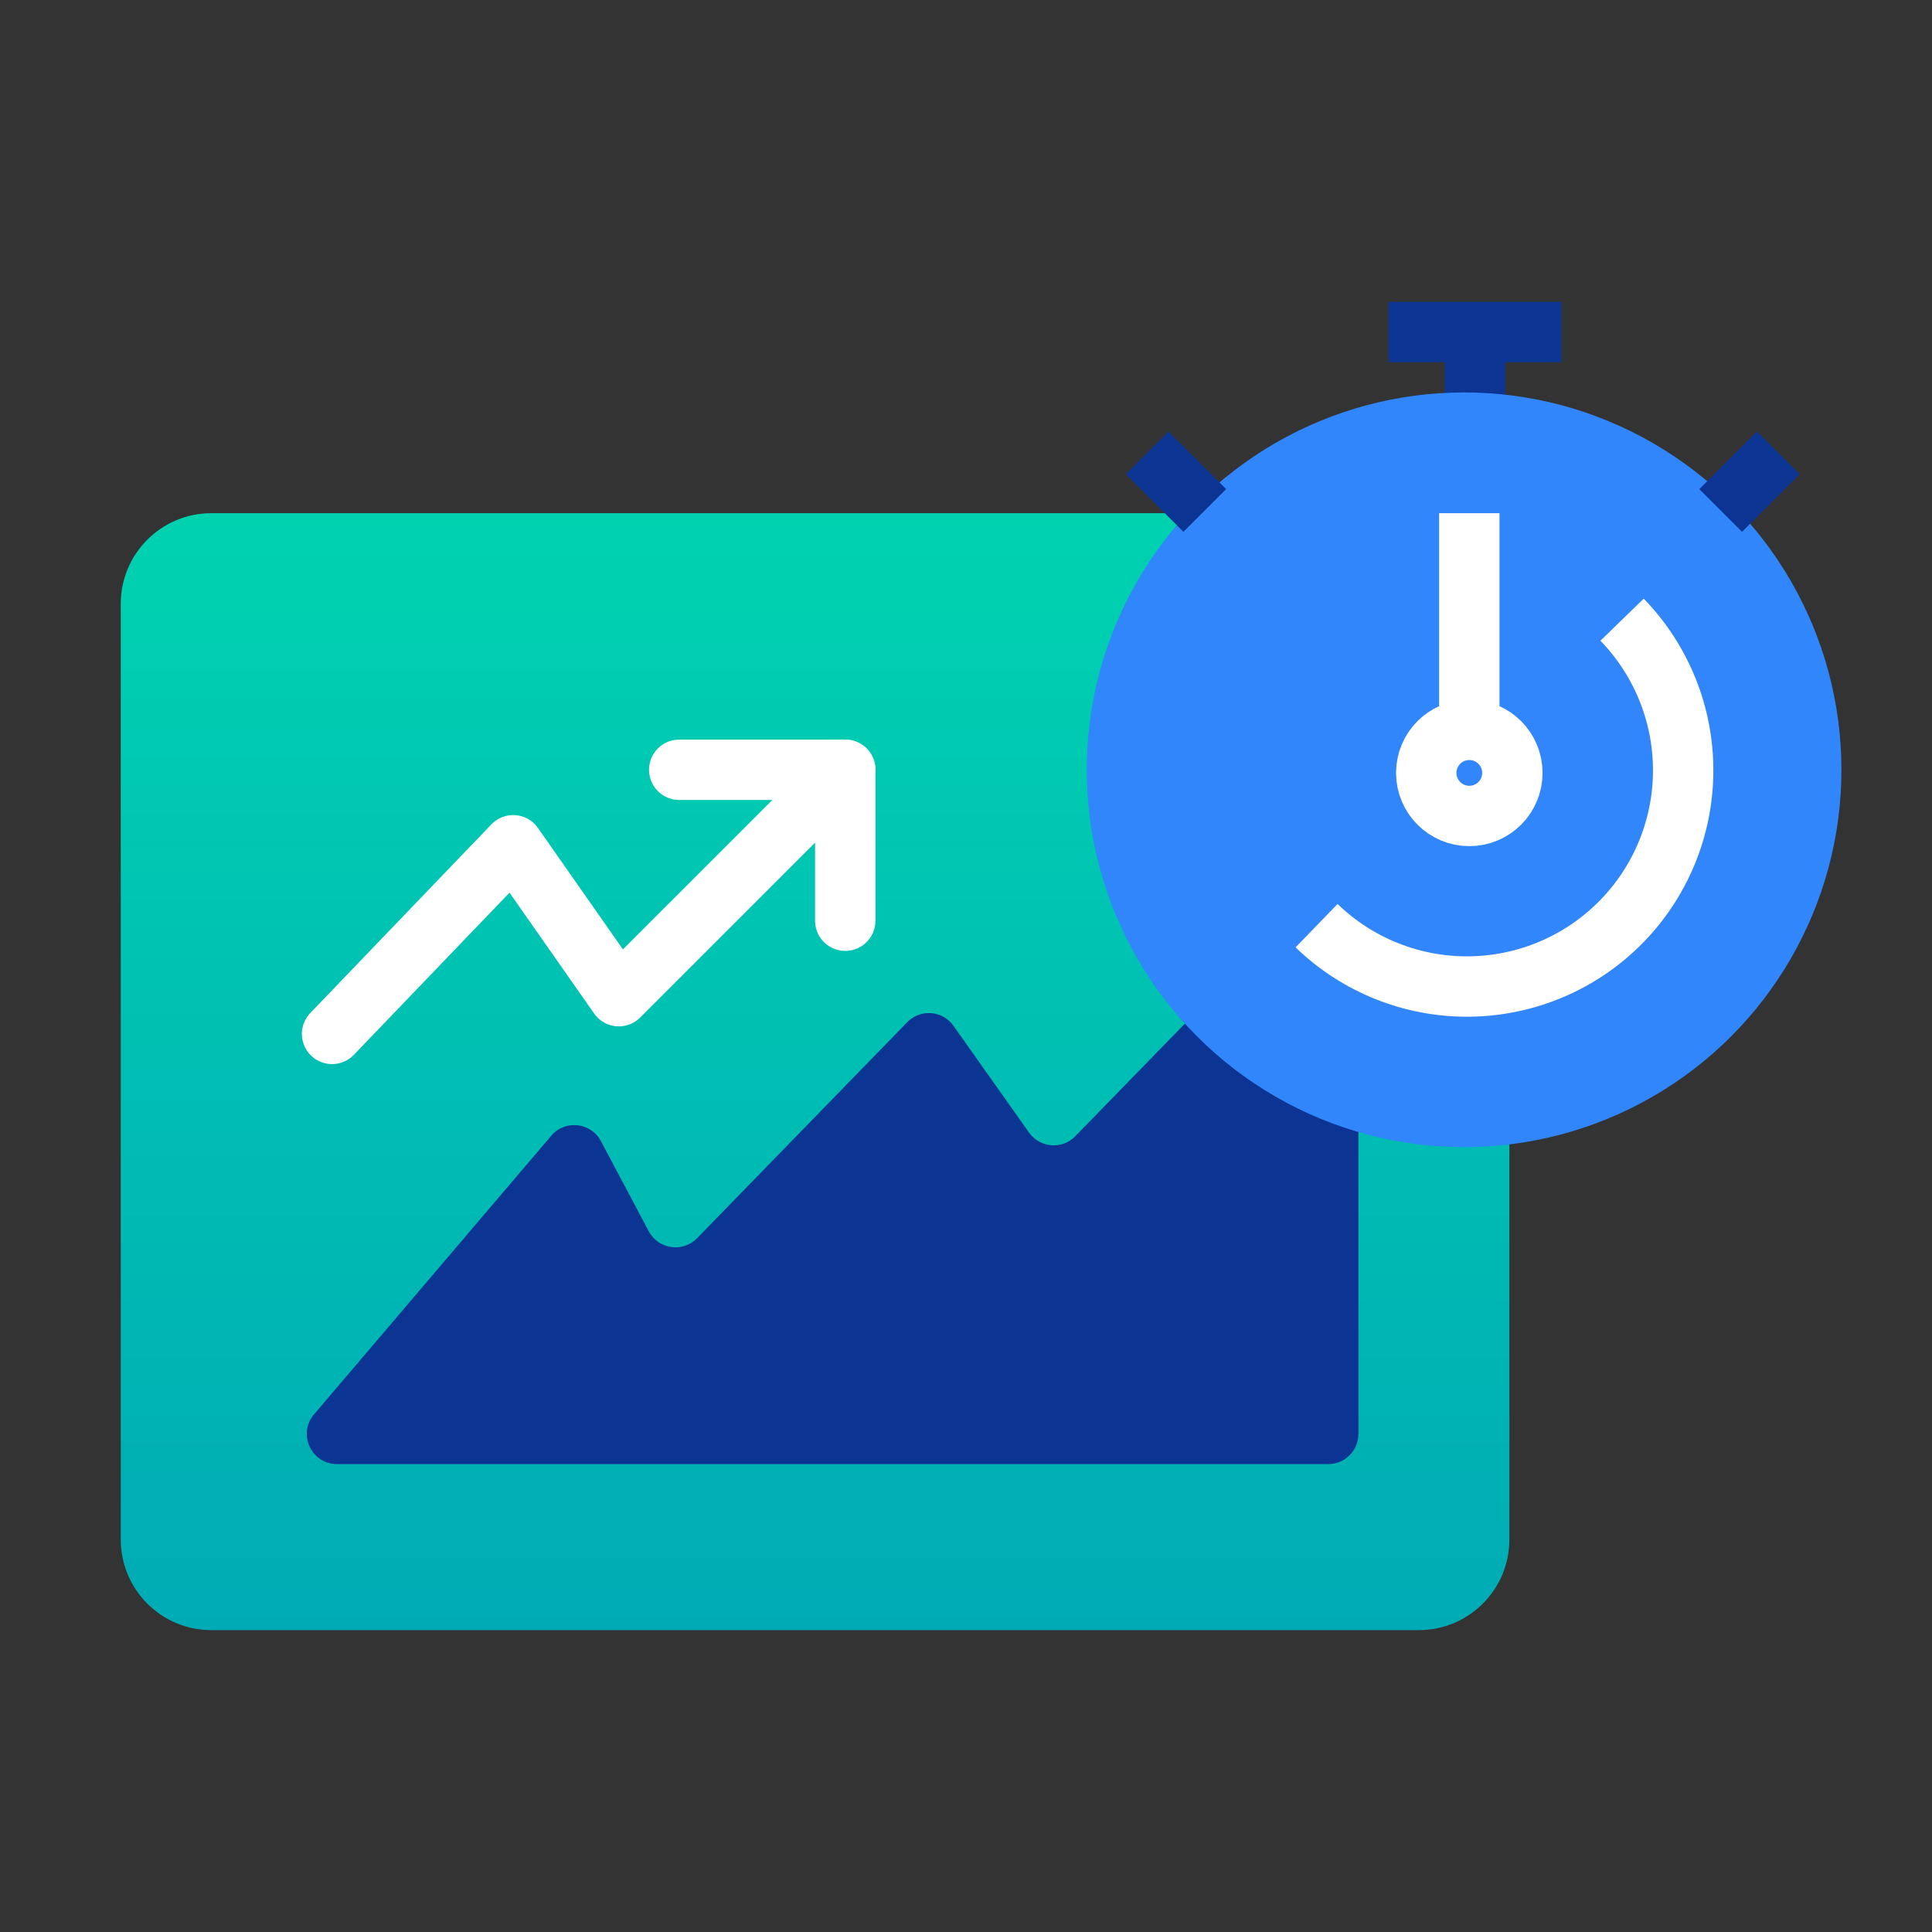 <svg width="64" height="64" viewBox="0 0 64 64" fill="none" xmlns="http://www.w3.org/2000/svg">
<rect x="0" y="0" width="64" height="64" fill="#333333" stroke="none"/>
<path d="M4 20C4 18.343 5.343 17 7 17H47C48.657 17 50 18.343 50 20V51C50 52.657 48.657 54 47 54H7C5.343 54 4 52.657 4 51V20Z" fill="url(#paint0_linear_1_2402)"/>
<path d="M28 25.5L20.5 33L17 28L11 34.25" stroke="white" stroke-width="2" stroke-linecap="round" stroke-linejoin="round"/>
<path d="M22.5 25.5H28V30.5" stroke="white" stroke-width="2" stroke-linecap="round" stroke-linejoin="round"/>
<path d="M18.262 37.621L10.403 46.852C9.85 47.501 10.312 48.5 11.165 48.5H44C44.552 48.5 45 48.052 45 47.5V30.462C45 29.564 43.909 29.121 43.283 29.764L35.622 37.638C35.186 38.086 34.45 38.029 34.089 37.519L31.586 33.981C31.225 33.471 30.489 33.414 30.053 33.862L23.092 41.017C22.619 41.503 21.81 41.387 21.492 40.788L19.907 37.801C19.575 37.177 18.72 37.083 18.262 37.621Z" fill="#0C3593"/>
<path d="M46 11H51.72" stroke="#0C3593" stroke-width="2" stroke-miterlimit="10"/>
<path d="M48.86 14.82V11" stroke="#0C3593" stroke-width="2" stroke-miterlimit="10"/>
<circle cx="48.5" cy="25.5" r="12.5" fill="#3086FA"/>
<path d="M58.91 15L57 16.91" stroke="#0C3593" stroke-width="2" stroke-miterlimit="10"/>
<path d="M38 15L39.91 16.91" stroke="#0C3593" stroke-width="2" stroke-miterlimit="10"/>
<path d="M53.733 20.528C55.043 21.877 55.77 23.688 55.757 25.568C55.744 27.448 54.992 29.248 53.663 30.579C52.335 31.91 50.536 32.664 48.655 32.68C46.775 32.696 44.964 31.972 43.613 30.664" stroke="white" stroke-width="2" stroke-miterlimit="10"/>
<path d="M48.673 27.03C49.461 27.03 50.099 26.391 50.099 25.604C50.099 24.816 49.461 24.177 48.673 24.177C47.885 24.177 47.246 24.816 47.246 25.604C47.246 26.391 47.885 27.03 48.673 27.03Z" stroke="white" stroke-width="2" stroke-miterlimit="10"/>
<path d="M48.673 17V24.162" stroke="white" stroke-width="2" stroke-miterlimit="10"/>
<defs>
<linearGradient id="paint0_linear_1_2402" x1="54" y1="54" x2="54" y2="17" gradientUnits="userSpaceOnUse">
<stop stop-color="#00ABB5"/>
<stop offset="1" stop-color="#00D2B0"/>
</linearGradient>
</defs>
</svg>
